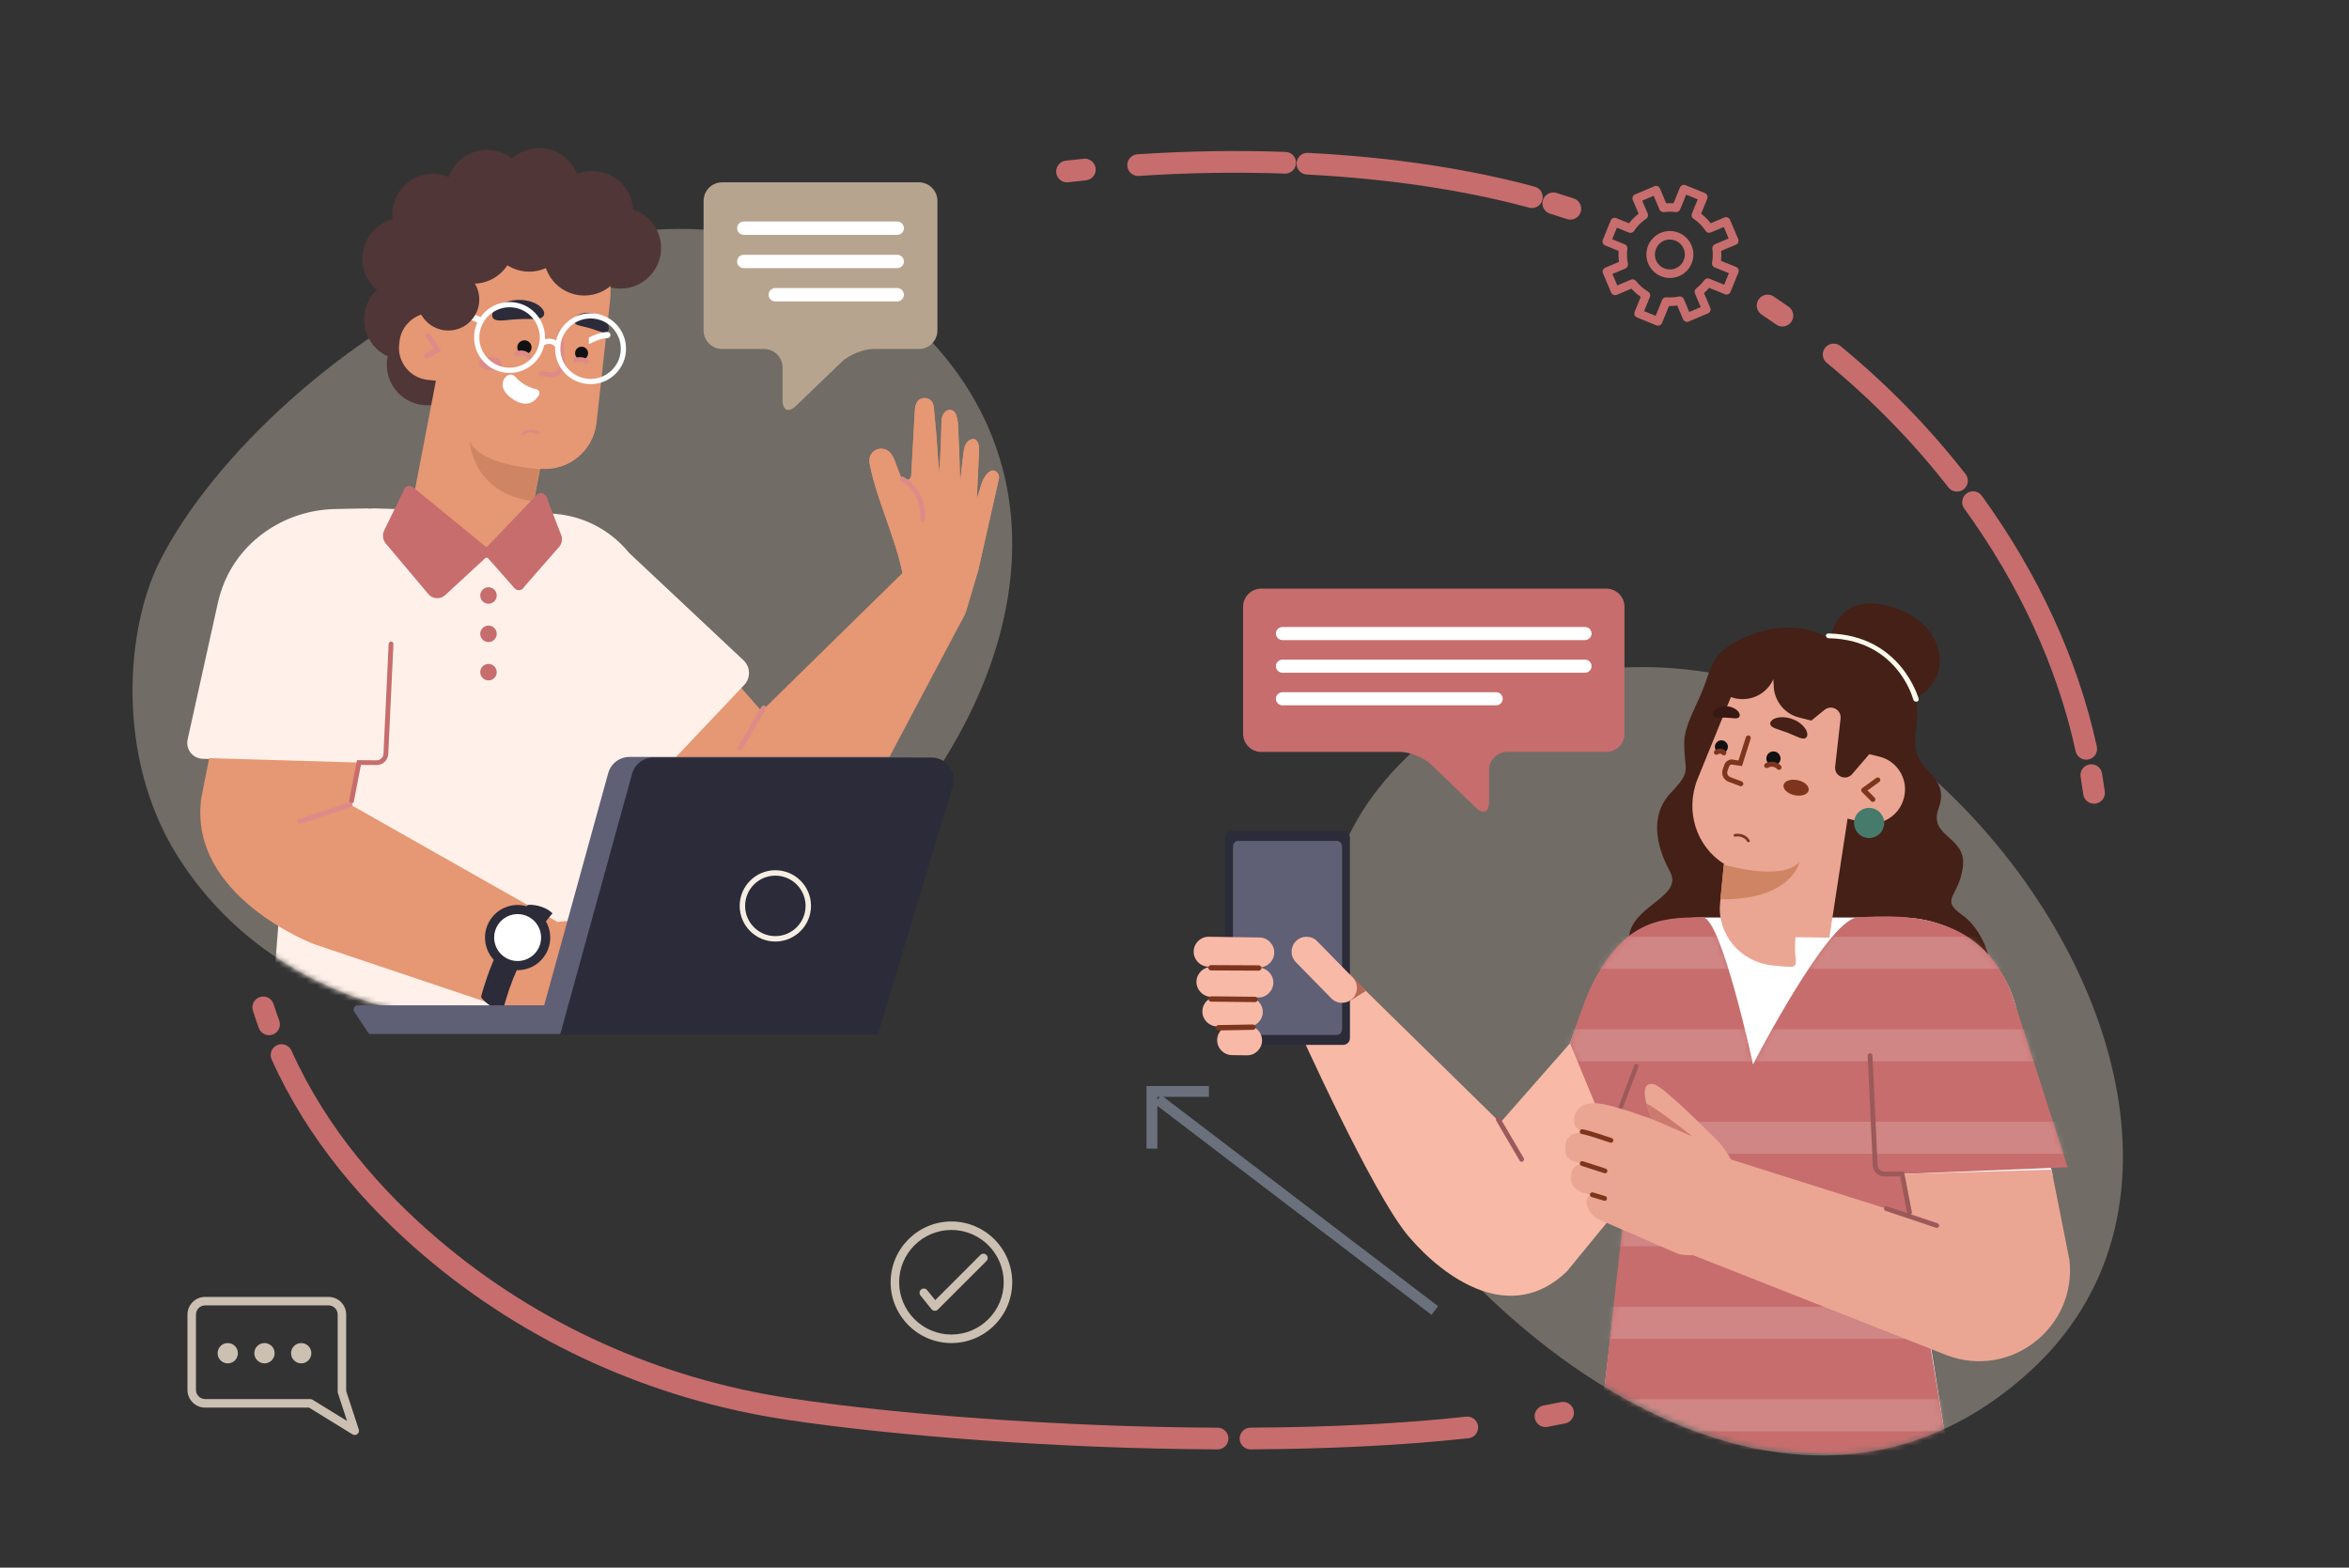 <svg xmlns="http://www.w3.org/2000/svg" width="433" height="289" viewBox="0 0 433 289" fill="none"><rect x="0" y="0" width="433" height="289" fill="#333333" stroke="none"/><path d="M196.688 31.611C197.784 31.484 198.879 31.369 199.975 31.258" stroke="#C76D6D" stroke-width="4" stroke-miterlimit="10" stroke-linecap="round"></path><path d="M209.801 30.438C219.054 29.827 228.148 29.695 236.901 30.003" stroke="#C76D6D" stroke-width="4" stroke-miterlimit="10" stroke-linecap="round"></path><path d="M241.002 30.18C256.244 30.961 270.353 33.086 282.376 36.35" stroke="#C76D6D" stroke-width="4" stroke-miterlimit="10" stroke-linecap="round"></path><path d="M286.323 37.484C287.391 37.809 288.437 38.145 289.466 38.486" stroke="#C76D6D" stroke-width="4" stroke-miterlimit="10" stroke-linecap="round"></path><path d="M288.122 260.451C287.065 260.671 285.986 260.88 284.885 261.084" stroke="#C76D6D" stroke-width="4" stroke-miterlimit="10" stroke-linecap="round"></path><path d="M270.469 263.159C258.276 264.497 244.552 265.119 230.51 265.201" stroke="#C76D6D" stroke-width="4" stroke-miterlimit="10" stroke-linecap="round"></path><path d="M224.437 265.207C194.898 265.069 164.754 262.691 145.19 259.741C120.98 256.091 98.174 245.902 79.523 230.037C68.75 220.877 58.478 209.13 51.9 194.503" stroke="#C76D6D" stroke-width="4" stroke-miterlimit="10" stroke-linecap="round"></path><path d="M49.594 188.844C49.22 187.815 48.862 186.775 48.526 185.718" stroke="#C76D6D" stroke-width="4" stroke-miterlimit="10" stroke-linecap="round"></path><path d="M325.831 56.322C326.75 56.933 327.658 57.555 328.556 58.188" stroke="#C76D6D" stroke-width="4" stroke-miterlimit="10" stroke-linecap="round"></path><path d="M338.002 65.35C346.556 72.379 354.186 80.224 360.737 88.629" stroke="#C76D6D" stroke-width="4" stroke-miterlimit="10" stroke-linecap="round"></path><path d="M363.698 92.576C373.909 106.685 381.115 122.214 384.561 138.052" stroke="#C76D6D" stroke-width="4" stroke-miterlimit="10" stroke-linecap="round"></path><path d="M385.503 142.901C385.684 143.991 385.849 145.076 385.998 146.166" stroke="#C76D6D" stroke-width="4" stroke-miterlimit="10" stroke-linecap="round"></path><g opacity="0.4"><path d="M358.224 145.222C329.172 117.819 279.676 113.424 254.282 145.116C241.451 161.132 240.672 184.159 245.114 196.77C258.93 236.013 325.337 297.101 374.034 252.956C405.535 224.402 390.251 175.431 358.224 145.217V145.222Z" fill="#CCC0B2"></path></g><mask id="mask0_225_758" style="mask-type:luminance" maskUnits="userSpaceOnUse" x="206" y="106" width="187" height="163"><path d="M361.877 116.676C332.825 89.274 234.875 120.961 209.486 152.653C196.655 168.669 224.727 227.4 229.169 240.015C234.301 254.587 266.284 234.214 278.666 243.019C305.346 266.06 343.422 280.708 374.038 252.956C405.539 224.401 393.908 146.886 361.877 116.671V116.676Z" fill="white"></path></mask><g mask="url(#mask0_225_758)"><path d="M336.163 117.236C336.163 117.236 347.894 116.643 351.815 124.806C355.144 131.731 352.007 135.38 353.398 139.11C354.79 142.84 359.257 143.792 357.339 149.071C355.421 154.356 362.523 154.126 361.834 159.764C361.146 165.403 357.411 165.685 361.743 168.717C366.076 171.753 369.51 180.959 364.292 184.331C356.818 189.161 338.502 174.135 325.46 178.138C312.419 182.14 298.952 176.942 300.449 171.782C301.941 166.622 310.262 165.12 307.819 160.639C305.375 156.158 303.964 150.405 308 146.159C312.037 141.912 310.396 142.19 310.463 136.809C310.506 133.5 313.117 129.531 314.342 125.939C315.81 121.635 316.322 119.861 321.759 117.46C330.448 113.625 336.163 117.236 336.163 117.236Z" fill="#442017"></path><path d="M337.306 118.307C337.306 118.307 338.2 108.155 349.591 112.181C360.988 116.208 360.041 129.962 347.387 129.909C334.733 129.861 337.306 118.307 337.306 118.307Z" fill="#442017"></path><path d="M353.115 129.354C353.173 129.364 353.235 129.364 353.292 129.354C353.565 129.316 353.737 129.091 353.675 128.847C353.641 128.728 350.432 117.049 337.056 116.782C336.774 116.777 336.559 116.968 336.569 117.212C336.578 117.456 336.817 117.662 337.095 117.662C349.624 117.915 352.565 128.536 352.685 128.986C352.733 129.172 352.91 129.311 353.115 129.345V129.354Z" fill="#FCF9ED"></path><path d="M336.284 125.978C336.284 125.978 337.202 134.887 339.325 137.044C341.449 139.201 344.318 135.495 344.318 135.495C344.318 135.495 341.855 121.645 336.288 125.978H336.284Z" fill="#442017"></path><path d="M325.748 124.213C325.748 124.213 329.148 132.08 335.514 131.65C341.879 131.214 338.804 125.39 338.804 125.39C338.804 125.39 328.474 118.57 325.748 124.218V124.213Z" fill="#442017"></path><path d="M327.474 123.955C327.474 123.955 322.702 132.352 317.092 129.641C311.487 126.929 321.563 119.703 325.442 120.842C329.32 121.98 327.469 123.955 327.469 123.955H327.474Z" fill="#442017"></path><path d="M338.397 133.763C338.397 133.763 339.195 135.475 338 140.817C336.809 146.159 335.929 147.378 335.929 147.378C335.929 147.378 340.205 143.691 340.864 136.087C341.84 124.873 338.397 133.768 338.397 133.768V133.763Z" fill="#442017"></path><path d="M289.411 192.332L292.778 183.37C295.992 174.819 304.169 169.152 313.303 169.152H350.361C360.672 169.152 369.586 176.335 371.781 186.411L378.371 216.664L353.718 234.143L359.084 268.212C359.084 268.212 299.43 266.045 295.222 260.541L299.999 219.882L289.411 192.332Z" fill="white"></path><path d="M289.412 192.332L276.547 206.97L250.499 181.423L239.002 188.917C239.002 188.917 252.985 220.165 259.709 228.007C266.433 235.85 278.542 244.281 288.824 234.401L301.951 218.376L289.412 192.332Z" fill="#F8B9A7"></path><path d="M280.493 214.177C280.569 214.177 280.646 214.158 280.713 214.115C280.923 213.991 280.995 213.723 280.87 213.512L276.557 206.148C276.432 205.937 276.165 205.865 275.954 205.99C275.744 206.114 275.672 206.382 275.796 206.592L280.11 213.957C280.191 214.096 280.34 214.177 280.493 214.177Z" fill="#9C5959"></path><path d="M289.411 192.332C289.411 192.332 292.06 184.25 293.51 181.423C299.153 170.415 305.193 168.932 313.93 169.152C317.32 169.238 323.145 196.225 323.145 196.225C323.145 196.225 336.851 169.578 342.336 169.152C351.977 168.401 366.032 168.75 371.216 184.331L381.154 215.186L350.61 216.434L359.179 268.504C359.179 268.504 301.826 269.049 295.222 260.546L299.999 217.974L289.411 192.337V192.332Z" fill="#C76D6D"></path><path d="M346.482 139.512L344.579 139.033L341.413 142.711C340.265 144.045 338.084 143.093 338.28 141.343L339.28 132.477C339.462 130.86 337.592 129.837 336.329 130.86L333.886 132.845L331.643 132.281C328.989 131.611 327.09 129.287 326.961 126.552L326.899 125.198C325.579 128.173 322.193 129.622 319.128 128.527L319.065 128.503L312.944 143.553C310.534 149.478 312.705 156.072 317.774 159.243L317.066 166.56C316.516 172.275 320.878 177.416 326.76 177.985L327.004 178.009C332.886 178.578 330.423 178.487 330.973 172.777L337.214 172.863L340.571 150.917L343.441 151.635C346.74 152.462 350.117 150.439 350.944 147.144L350.977 147.01C351.805 143.71 349.787 140.334 346.487 139.507L346.482 139.512Z" fill="#EAA693"></path><path d="M316.206 137.221C315.952 137.833 316.244 138.531 316.856 138.784C317.468 139.038 318.166 138.746 318.42 138.134C318.673 137.522 318.382 136.824 317.769 136.57C317.157 136.317 316.459 136.609 316.206 137.221Z" fill="#111111"></path><path d="M325.608 139.66C325.507 140.377 326.009 141.037 326.727 141.138C327.444 141.238 328.104 140.736 328.204 140.018C328.3 139.301 327.803 138.641 327.085 138.541C326.368 138.44 325.708 138.942 325.608 139.66Z" fill="#111111"></path><path d="M319.697 154.217C319.745 154.241 319.802 154.25 319.865 154.241C319.922 154.226 321.333 153.939 322.074 155.154C322.146 155.274 322.299 155.307 322.418 155.235C322.538 155.164 322.571 155.011 322.504 154.891C321.577 153.366 319.779 153.743 319.759 153.748C319.626 153.777 319.539 153.911 319.573 154.045C319.587 154.121 319.64 154.179 319.702 154.212L319.697 154.217Z" fill="#7D351D"></path><path d="M332.49 136.159C332.006 136.178 331.49 135.92 330.974 135.7C330.462 135.466 329.941 135.246 329.481 135.069C329.022 134.892 328.487 134.705 327.946 134.533C327.416 134.351 326.856 134.193 326.516 133.859C326.186 133.538 326.21 132.998 326.904 132.591C327.564 132.19 328.951 132.008 330.476 132.591C331.997 133.18 332.886 134.236 333.087 134.973C333.307 135.733 332.949 136.145 332.485 136.159H332.49Z" fill="#442017"></path><path d="M315.986 132.171C316.287 132.333 316.684 132.305 317.071 132.305C317.459 132.295 317.851 132.29 318.19 132.305C318.53 132.319 318.922 132.348 319.305 132.391C319.687 132.424 320.084 132.482 320.395 132.343C320.691 132.214 320.83 131.817 320.505 131.305C320.199 130.813 319.376 130.253 318.248 130.21C317.124 130.172 316.268 130.664 315.933 131.133C315.579 131.616 315.694 132.022 315.981 132.175L315.986 132.171Z" fill="#381812"></path><path d="M327.937 141.463C327.937 141.463 326.971 140.396 325.651 141.137L327.937 141.463Z" fill="#EAA693"></path><path d="M325.556 141.592C325.432 141.563 325.317 141.487 325.25 141.367C325.125 141.147 325.202 140.865 325.427 140.741C326.728 140.009 327.861 140.693 328.282 141.157C328.454 141.343 328.44 141.635 328.248 141.807C328.062 141.979 327.77 141.965 327.598 141.778C327.521 141.697 326.833 141.008 325.876 141.544C325.776 141.601 325.661 141.616 325.556 141.592Z" fill="#7D351D"></path><path d="M317.765 138.789C317.765 138.789 317.158 138.163 316.397 138.699L317.765 138.789Z" fill="#EAA693"></path><path d="M316.297 139.148C316.187 139.124 316.087 139.062 316.015 138.961C315.867 138.751 315.919 138.464 316.13 138.321C316.99 137.718 317.789 138.153 318.095 138.469C318.272 138.651 318.267 138.942 318.086 139.119C317.904 139.296 317.612 139.291 317.44 139.114C317.354 139.033 317.057 138.799 316.66 139.076C316.55 139.153 316.421 139.177 316.302 139.148H316.297Z" fill="#7D351D"></path><path d="M322.26 136.035L320.782 140.712L319.563 140.53C319.051 140.348 318.492 140.611 318.305 141.118L317.999 141.965C317.746 142.663 318.104 143.428 318.798 143.691L320.902 144.48" fill="#EAA693"></path><path d="M320.807 144.935C320.807 144.935 320.764 144.925 320.74 144.915L318.636 144.126C317.713 143.782 317.23 142.744 317.564 141.812L317.87 140.965C317.999 140.602 318.267 140.315 318.616 140.147C318.965 139.985 319.358 139.966 319.721 140.095L320.462 140.2L321.825 135.896C321.902 135.652 322.17 135.518 322.404 135.595C322.648 135.671 322.782 135.93 322.705 136.173L321.108 141.228L319.496 140.989C319.276 140.922 319.138 140.927 319.009 140.989C318.884 141.047 318.789 141.152 318.741 141.286L318.435 142.132C318.272 142.586 318.506 143.098 318.961 143.27L321.065 144.059C321.304 144.15 321.424 144.413 321.333 144.652C321.251 144.868 321.027 144.987 320.807 144.944V144.935Z" fill="#7D351D"></path><path d="M345.139 147.828C345.053 147.809 344.976 147.766 344.909 147.704L343.212 145.996C343.116 145.901 343.068 145.767 343.078 145.633C343.087 145.499 343.159 145.375 343.264 145.298L345.875 143.404C346.081 143.256 346.368 143.304 346.521 143.505C346.669 143.71 346.626 143.997 346.42 144.15L344.244 145.728L345.564 147.053C345.746 147.235 345.741 147.527 345.564 147.704C345.45 147.818 345.292 147.857 345.144 147.828H345.139Z" fill="#7D351D"></path><path d="M317.756 159.406C317.756 159.406 328.602 162.61 331.686 158.884C331.686 158.884 330.424 165.948 317.139 165.795L317.756 159.406Z" fill="#CF8563"></path><path d="M343.957 154.432C342.532 154.126 341.571 152.758 341.791 151.3C342.021 149.784 343.441 148.736 344.957 148.966C346.459 149.195 347.52 150.611 347.291 152.127C347.181 152.863 346.789 153.509 346.191 153.949C345.593 154.389 344.861 154.571 344.125 154.461C344.067 154.451 344.01 154.442 343.957 154.432Z" fill="#467B6C"></path><path d="M333.394 145.709C333.231 146.474 332.064 146.871 330.787 146.599C329.51 146.326 328.611 145.484 328.774 144.719C328.936 143.954 330.103 143.557 331.38 143.83C332.657 144.102 333.556 144.944 333.394 145.709Z" fill="#7D351D"></path><g opacity="0.2"><mask id="mask1_225_758" style="mask-type:luminance" maskUnits="userSpaceOnUse" x="289" y="168" width="93" height="101"><path d="M289.411 192.332C289.411 192.332 292.06 184.25 293.51 181.423C299.153 170.415 305.193 168.932 313.93 169.152C317.32 169.238 323.145 196.225 323.145 196.225C323.145 196.225 336.851 169.578 342.336 169.152C351.977 168.401 366.032 168.75 371.216 184.331L381.154 215.186L350.61 216.434L359.179 268.504C359.179 268.504 301.826 269.049 295.222 260.546L299.999 217.974L289.411 192.337V192.332Z" fill="white"></path></mask><g mask="url(#mask1_225_758)"><path d="M380.949 178.607H287.035C285.404 178.607 284.079 177.282 284.079 175.651C284.079 174.02 285.404 172.696 287.035 172.696H380.949C382.579 172.696 383.904 174.02 383.904 175.651C383.904 177.282 382.579 178.607 380.949 178.607Z" fill="#F2EAE1"></path><path d="M380.949 195.66H287.035C285.404 195.66 284.08 194.335 284.08 192.705C284.08 191.074 285.404 189.749 287.035 189.749H380.949C382.58 189.749 383.904 191.074 383.904 192.705C383.904 194.335 382.58 195.66 380.949 195.66Z" fill="#F2EAE1"></path><path d="M380.949 212.714H287.035C285.404 212.714 284.08 211.389 284.08 209.758C284.08 208.128 285.404 206.803 287.035 206.803H380.949C382.58 206.803 383.904 208.128 383.904 209.758C383.904 211.389 382.58 212.714 380.949 212.714Z" fill="#F2EAE1"></path><path d="M380.949 229.767H287.035C285.404 229.767 284.08 228.443 284.08 226.812C284.08 225.181 285.404 223.856 287.035 223.856H380.949C382.58 223.856 383.904 225.181 383.904 226.812C383.904 228.443 382.58 229.767 380.949 229.767Z" fill="#F2EAE1"></path><path d="M380.949 246.821H287.035C285.404 246.821 284.08 245.496 284.08 243.865C284.08 242.234 285.404 240.91 287.035 240.91H380.949C382.58 240.91 383.904 242.234 383.904 243.865C383.904 245.496 382.58 246.821 380.949 246.821Z" fill="#F2EAE1"></path><path d="M380.949 263.874H287.035C285.404 263.874 284.08 262.55 284.08 260.919C284.08 259.288 285.404 257.963 287.035 257.963H380.949C382.58 257.963 383.904 259.288 383.904 260.919C383.904 262.55 382.58 263.874 380.949 263.874Z" fill="#F2EAE1"></path></g></g><path d="M301.486 222.379C301.333 222.379 301.19 222.293 301.123 222.144L298.741 216.721C296.948 212.632 296.828 208.084 298.411 203.91L301.257 196.401C301.333 196.196 301.563 196.095 301.768 196.172C301.974 196.248 302.074 196.478 301.998 196.684L299.152 204.192C297.641 208.171 297.756 212.508 299.463 216.406L301.845 221.829C301.931 222.029 301.845 222.264 301.644 222.35C301.591 222.374 301.539 222.383 301.486 222.383V222.379Z" fill="#9C5959"></path><path d="M292.059 214.569C290.83 214.603 289.769 215 289.644 216.463C289.109 219.046 291.375 220.045 293.508 220.26C291.438 220.662 292.552 224.029 295.139 224.999L308.893 230.963C309.739 231.355 310.863 231.455 312.083 231.398L358.863 249.848C370.598 254.286 382.879 244.736 381.464 232.268L378.164 215.621L350.613 216.43L352.115 224.206L319.093 213.766C318.448 212.671 317.73 211.619 316.941 210.648C316.941 210.648 309.07 202.638 305.918 200.452C305.579 200.218 305.23 199.988 304.833 199.878C304.436 199.773 303.977 199.806 303.661 200.065C303.245 200.399 303.168 201.002 303.188 201.538C303.245 203.197 303.886 204.761 304.527 206.306C303.149 205.846 301.686 205.349 300.084 204.785C296.631 203.833 291.127 201.562 290.142 206.157C289.936 207.779 291.055 208.486 292.365 208.807C290.438 208.716 288.506 209.137 288.544 211.542C288.267 213.718 290.118 214.33 292.064 214.574L292.059 214.569ZM294.355 214.765C294.675 214.794 294.967 214.823 295.22 214.866C294.967 214.847 294.67 214.808 294.355 214.765Z" fill="#EAA693"></path><path d="M351.981 223.971C352.01 223.971 352.038 223.971 352.067 223.962C352.306 223.914 352.464 223.684 352.416 223.445L350.977 215.99L347.39 216.018H347.38C346.697 216.018 346.137 215.483 346.104 214.799L345.157 194.594C345.147 194.35 344.941 194.159 344.698 194.173C344.454 194.182 344.267 194.388 344.277 194.632L345.224 214.837C345.276 215.999 346.228 216.917 347.4 216.893L350.255 216.869L351.555 223.608C351.594 223.818 351.78 223.966 351.986 223.966L351.981 223.971Z" fill="#9C5959"></path><path opacity="0.5" d="M304.522 206.31L312.006 209.533C312.006 209.533 304.895 203.919 303.489 203.46L304.522 206.31Z" fill="#AF4E4A"></path><path d="M296.956 210.667C297.138 210.667 297.31 210.552 297.372 210.37C297.449 210.141 297.329 209.892 297.099 209.811C296.631 209.648 292.489 208.238 291.667 208.195C291.437 208.161 291.217 208.367 291.203 208.611C291.189 208.854 291.375 209.06 291.619 209.074C292.15 209.103 295.086 210.055 296.813 210.648C296.86 210.662 296.908 210.672 296.956 210.672V210.667Z" fill="#7D351D"></path><path d="M357.008 226.372C357.19 226.372 357.362 226.257 357.424 226.07C357.501 225.841 357.376 225.592 357.147 225.516L347.864 222.402C347.635 222.326 347.386 222.45 347.31 222.68C347.233 222.909 347.358 223.158 347.587 223.235L356.869 226.348C356.917 226.362 356.965 226.372 357.008 226.372Z" fill="#9C5959"></path><path d="M295.857 216.305C296.043 216.305 296.215 216.186 296.277 215.999C296.354 215.77 296.225 215.521 295.995 215.444L291.792 214.086C291.557 214.01 291.313 214.139 291.237 214.368C291.16 214.598 291.29 214.847 291.519 214.923L295.723 216.281C295.766 216.296 295.814 216.305 295.857 216.305Z" fill="#7D351D"></path><path d="M295.79 221.379C295.981 221.379 296.153 221.255 296.211 221.063C296.282 220.829 296.148 220.585 295.914 220.513L293.633 219.83C293.403 219.763 293.155 219.892 293.088 220.126C293.016 220.36 293.15 220.604 293.384 220.676L295.665 221.36C295.708 221.374 295.751 221.379 295.79 221.379Z" fill="#7D351D"></path><path d="M244.386 174.685L251.775 182.681L246.777 185.818L242.727 182.265L244.386 174.685Z" fill="#B76856"></path><path d="M247.59 153.213H227.084C226.395 153.213 225.836 153.772 225.836 154.461V191.38C225.836 192.07 226.395 192.628 227.084 192.628H247.59C248.28 192.628 248.839 192.07 248.839 191.38V154.461C248.839 153.772 248.28 153.213 247.59 153.213Z" fill="#2B2B39"></path><path d="M247.394 156.149V189.687C247.394 190.304 246.997 190.801 246.51 190.801H228.16C227.672 190.801 227.275 190.304 227.275 189.687V156.149C227.275 155.532 227.672 155.03 228.16 155.03H246.51C246.997 155.03 247.394 155.532 247.394 156.149Z" fill="#5F5F75"></path><path d="M234.718 181.185C234.694 182.7 233.436 183.925 231.92 183.901L223.265 183.776C221.749 183.753 220.524 182.495 220.548 180.979C220.572 179.463 221.83 178.239 223.346 178.263L232.002 178.387C233.518 178.411 234.742 179.669 234.718 181.185Z" fill="#F8B9A7"></path><path d="M234.89 175.628C234.866 177.144 233.608 178.368 232.092 178.344L222.748 178.21C221.232 178.186 220.008 176.928 220.032 175.412C220.056 173.896 221.313 172.672 222.829 172.696L232.174 172.83C233.69 172.854 234.914 174.112 234.89 175.628Z" fill="#F8B9A7"></path><path d="M249.303 184.097C248.217 185.159 246.467 185.14 245.405 184.054L238.868 177.378C237.806 176.292 237.825 174.542 238.911 173.48C239.996 172.419 241.747 172.438 242.808 173.523L249.346 180.199C250.407 181.285 250.388 183.035 249.303 184.097Z" fill="#F8B9A7"></path><path d="M232.771 186.593C232.747 188.109 231.49 189.333 229.974 189.31L224.355 189.228C222.839 189.204 221.614 187.947 221.638 186.431C221.662 184.915 222.92 183.69 224.436 183.714L230.055 183.796C231.571 183.82 232.795 185.077 232.771 186.593Z" fill="#F8B9A7"></path><path d="M232.642 191.839C232.618 193.355 231.36 194.58 229.844 194.556L227.075 194.517C225.559 194.494 224.335 193.236 224.359 191.72C224.383 190.204 225.64 188.98 227.156 189.004L229.925 189.042C231.441 189.066 232.666 190.323 232.642 191.839Z" fill="#F8B9A7"></path><path d="M222.733 178.444C222.733 178.444 222.733 178.421 222.733 178.411C222.733 178.138 222.958 177.918 223.226 177.923L232.03 177.966C232.303 177.966 232.527 178.181 232.518 178.459C232.518 178.731 232.293 178.951 232.025 178.947L223.221 178.904C222.963 178.904 222.748 178.698 222.733 178.444Z" fill="#7D351D"></path><path d="M222.767 184.202C222.767 184.202 222.767 184.178 222.767 184.164C222.767 183.891 222.991 183.676 223.264 183.676L231.351 183.762C231.623 183.762 231.843 183.982 231.839 184.259C231.839 184.532 231.614 184.752 231.341 184.747L223.254 184.661C222.996 184.661 222.786 184.456 222.767 184.202Z" fill="#7D351D"></path><path d="M224.12 189.506C224.12 189.506 224.12 189.492 224.12 189.482C224.12 189.209 224.331 188.985 224.603 188.98L230.954 188.87C231.227 188.87 231.451 189.085 231.456 189.353C231.456 189.625 231.246 189.85 230.973 189.855L224.622 189.965C224.359 189.965 224.139 189.764 224.12 189.506Z" fill="#7D351D"></path></g><path d="M272.077 148.913C273.401 150.185 274.487 149.726 274.487 147.89V141.965C274.487 140.128 275.989 138.622 277.83 138.622H296.103C297.939 138.622 299.446 137.12 299.446 135.279V111.86C299.446 110.024 297.944 108.518 296.103 108.518H232.484C230.648 108.518 229.142 110.019 229.142 111.86V135.279C229.142 137.115 230.643 138.622 232.484 138.622H258.041C259.877 138.622 262.464 139.664 263.789 140.936L272.081 148.913H272.077Z" fill="#C76D6D"></path><path d="M236.4 118.001H292.176C292.841 118.001 293.381 117.46 293.381 116.796C293.381 116.131 292.841 115.591 292.176 115.591H236.4C235.736 115.591 235.195 116.131 235.195 116.796C235.195 117.46 235.736 118.001 236.4 118.001Z" fill="white"></path><path d="M236.4 124.017H292.176C292.841 124.017 293.381 123.476 293.381 122.812C293.381 122.147 292.841 121.607 292.176 121.607H236.4C235.736 121.607 235.195 122.147 235.195 122.812C235.195 123.476 235.736 124.017 236.4 124.017Z" fill="white"></path><path d="M236.4 130.028H275.797C276.461 130.028 277.002 129.488 277.002 128.823C277.002 128.158 276.461 127.618 275.797 127.618H236.4C235.736 127.618 235.195 128.158 235.195 128.823C235.195 129.488 235.736 130.028 236.4 130.028Z" fill="white"></path><g opacity="0.4"><path d="M142.779 172.764C108.68 196.81 55.775 194.23 32.808 157.952C21.204 139.617 23.206 115.796 29.452 103.447C48.891 65.015 126.642 11.649 172.738 64.093C202.554 98.016 180.372 146.25 142.779 172.764Z" fill="#CCC0B2"></path></g><mask id="mask2_225_758" style="mask-type:luminance" maskUnits="userSpaceOnUse" x="24" y="25" width="163" height="164"><path d="M142.779 172.764C108.68 196.81 55.775 194.23 32.808 157.952C21.204 139.617 23.206 115.796 29.452 103.447C37.631 87.281 49.691 44.119 71.804 31.657C102.267 14.489 146.027 33.713 172.738 64.098C202.554 98.021 180.372 146.255 142.779 172.769V172.764Z" fill="white"></path></mask><g mask="url(#mask2_225_758)"><path d="M127.501 116.429L140.395 131.099L166.496 105.498L178.017 113.01L157.263 152.182C153.818 165.449 136.769 169.193 128.084 158.59L114.93 142.531L127.496 116.429H127.501Z" fill="#E69773"></path><path d="M136.435 138.322C136.362 138.322 136.283 138.302 136.215 138.263C136.004 138.14 135.935 137.87 136.058 137.659L140.38 130.28C140.503 130.069 140.773 130.001 140.984 130.123C141.194 130.246 141.263 130.516 141.141 130.727L136.818 138.106C136.735 138.248 136.587 138.327 136.435 138.327V138.322Z" fill="#DC8B88"></path><path d="M166.591 106.651H166.556C166.478 106.254 166.395 105.861 166.316 105.464V105.459C165.045 99.189 161.719 92.29 160.414 86.025C160.316 85.559 160.217 85.083 160.276 84.612C160.365 83.915 160.806 83.272 161.429 82.953C162.052 82.63 162.833 82.635 163.451 82.968C164.177 83.356 164.618 84.116 164.913 84.882C165.3 85.892 165.664 86.908 166.061 87.914C166.449 88.905 167.916 88.669 167.974 87.605C168.195 83.734 168.411 79.867 168.622 75.996C168.661 75.236 168.735 74.402 169.255 73.847C169.971 73.087 171.429 73.298 171.9 74.225C172.091 74.603 172.13 75.034 172.164 75.456C172.38 78.096 172.709 80.726 172.812 83.37C172.896 85.426 173.254 86.726 173.18 88.223C173.205 87.732 173.175 87.001 173.2 86.51C173.342 83.537 173.524 80.574 173.543 77.6C173.543 77.139 173.73 76.614 173.975 76.222C174.137 75.962 174.382 75.756 174.662 75.648C174.946 75.54 175.275 75.53 175.555 75.658C175.883 75.805 176.109 76.119 176.232 76.457C176.443 77.036 176.565 77.65 176.595 78.258C176.673 80.014 176.737 81.771 176.826 83.522C176.914 85.308 176.855 87.153 177.066 88.929C177.007 88.439 177.105 87.899 177.149 87.408C177.247 86.378 177.365 85.353 177.498 84.332C177.63 83.307 177.66 82.07 178.474 81.315C178.818 80.996 179.347 80.814 179.76 81.03C179.951 81.128 180.098 81.3 180.201 81.491C180.545 82.119 180.471 82.88 180.442 83.567C180.412 84.234 180.383 84.906 180.358 85.578C180.299 86.933 180.24 88.287 180.167 89.641C180.132 90.416 180.098 91.191 180.064 91.966L180.947 89.15C181.271 88.061 182.384 86.329 183.405 86.82C183.994 87.099 184.288 87.766 184.097 88.39L180.25 105.464" fill="#E69773"></path><path d="M166.591 106.651H166.556C166.478 106.254 166.395 105.861 166.316 105.464V105.459C165.045 99.189 161.719 92.29 160.414 86.025C160.316 85.559 160.217 85.083 160.276 84.612C160.365 83.915 160.806 83.272 161.429 82.953C162.052 82.63 162.833 82.635 163.451 82.968C164.177 83.356 164.618 84.116 164.913 84.882C165.3 85.892 165.664 86.908 166.061 87.914C166.449 88.905 167.916 88.669 167.974 87.605C168.195 83.734 168.411 79.867 168.622 75.996C168.661 75.236 168.735 74.402 169.255 73.847C169.971 73.087 171.429 73.298 171.9 74.225C172.091 74.603 172.13 75.034 172.164 75.456C172.38 78.096 172.709 80.726 172.812 83.37C172.896 85.426 173.254 86.726 173.18 88.223C173.205 87.732 173.175 87.001 173.2 86.51C173.342 83.537 173.524 80.574 173.543 77.6C173.543 77.139 173.73 76.614 173.975 76.222C174.137 75.962 174.382 75.756 174.662 75.648C174.946 75.54 175.275 75.53 175.555 75.658C175.883 75.805 176.109 76.119 176.232 76.457C176.443 77.036 176.565 77.65 176.595 78.258C176.673 80.014 176.737 81.771 176.826 83.522C176.914 85.308 176.855 87.153 177.066 88.929C177.007 88.439 177.105 87.899 177.149 87.408C177.247 86.378 177.365 85.353 177.498 84.332C177.63 83.307 177.66 82.07 178.474 81.315C178.818 80.996 179.347 80.814 179.76 81.03C179.951 81.128 180.098 81.3 180.201 81.491C180.545 82.119 180.471 82.88 180.442 83.567C180.412 84.234 180.383 84.906 180.358 85.578C180.299 86.933 180.24 88.287 180.167 89.641C180.132 90.416 180.098 91.191 180.064 91.966L180.947 89.15C181.271 88.061 182.384 86.329 183.405 86.82C183.994 87.099 184.288 87.766 184.097 88.39L180.25 105.464L178.013 113.005L166.586 106.646L166.591 106.651Z" fill="#E69773"></path><path d="M170.187 96.122C170.133 96.142 170.079 96.147 170.02 96.142C169.907 96.132 169.799 96.083 169.726 95.995C169.652 95.906 169.613 95.798 169.623 95.681C169.986 90.603 166.296 88.753 166.139 88.679C166.036 88.63 165.958 88.542 165.923 88.434C165.884 88.326 165.894 88.208 165.943 88.105C165.992 88.002 166.08 87.924 166.188 87.884C166.296 87.845 166.414 87.855 166.512 87.904C166.556 87.924 170.884 90.122 170.481 95.744C170.472 95.867 170.413 95.975 170.324 96.049C170.285 96.078 170.241 96.103 170.192 96.122H170.187Z" fill="#DC8B88"></path><path d="M78.785 74.72C82.917 74.72 86.267 71.37 86.267 67.238C86.267 63.106 82.917 59.756 78.785 59.756C74.652 59.756 71.302 63.106 71.302 67.238C71.302 71.37 74.652 74.72 78.785 74.72Z" fill="#503636"></path><path d="M74.59 66.37C78.723 66.37 82.073 63.02 82.073 58.887C82.073 54.755 78.723 51.405 74.59 51.405C70.458 51.405 67.108 54.755 67.108 58.887C67.108 63.02 70.458 66.37 74.59 66.37Z" fill="#503636"></path><path d="M74.252 55.144C78.385 55.144 81.735 51.794 81.735 47.661C81.735 43.529 78.385 40.179 74.252 40.179C70.12 40.179 66.77 43.529 66.77 47.661C66.77 51.794 70.12 55.144 74.252 55.144Z" fill="#503636"></path><path d="M79.771 47.004C83.904 47.004 87.254 43.654 87.254 39.522C87.254 35.39 83.904 32.04 79.771 32.04C75.639 32.04 72.289 35.39 72.289 39.522C72.289 43.654 75.639 47.004 79.771 47.004Z" fill="#503636"></path><path d="M89.761 42.603C93.894 42.603 97.243 39.253 97.243 35.121C97.243 30.989 93.894 27.639 89.761 27.639C85.629 27.639 82.279 30.989 82.279 35.121C82.279 39.253 85.629 42.603 89.761 42.603Z" fill="#503636"></path><path d="M102.19 41.723C106.027 40.19 107.895 35.836 106.362 31.999C104.828 28.161 100.475 26.294 96.637 27.827C92.8 29.36 90.932 33.714 92.465 37.551C93.999 41.389 98.352 43.256 102.19 41.723Z" fill="#503636"></path><path d="M109.219 46.494C113.352 46.494 116.702 43.144 116.702 39.012C116.702 34.879 113.352 31.529 109.219 31.529C105.087 31.529 101.737 34.879 101.737 39.012C101.737 43.144 105.087 46.494 109.219 46.494Z" fill="#503636"></path><path d="M114.376 53.201C118.508 53.201 121.858 49.851 121.858 45.719C121.858 41.586 118.508 38.236 114.376 38.236C110.243 38.236 106.893 41.586 106.893 45.719C106.893 49.851 110.243 53.201 114.376 53.201Z" fill="#503636"></path><path d="M137.044 121.723L115.971 101.936C112.477 97.643 107.218 94.846 101.296 94.674L68.899 93.723C68.57 93.723 68.246 93.742 67.923 93.772L67.888 93.723L61.819 93.84C52.889 94.012 44.657 99.267 41.286 107.539C40.84 108.638 40.471 109.781 40.202 110.959L34.584 136.339C34.191 138.12 35.511 139.823 37.336 139.882L53.66 140.402L49.985 187.439H123.144L121.471 142.87L137.181 126.281C138.408 124.986 138.349 122.94 137.049 121.723H137.044Z" fill="#FFF1EA"></path><path d="M107.423 53.461C105.103 53.206 102.968 49.227 102.968 49.227C102.968 49.227 88.558 48.628 88.043 46.646L86.733 58.451L83.23 58.063L80.154 57.725C79.663 57.671 79.182 57.685 78.716 57.749C76.101 58.107 73.942 60.202 73.643 62.935L73.579 63.509C73.221 66.733 75.566 69.662 78.79 70.02L80.355 70.192L76.621 89.587C75.527 95.258 79.241 100.739 84.913 101.833L85.914 102.024C91.585 103.114 97.066 99.404 98.16 93.733L99.568 86.427C104.749 86.913 109.386 83.164 109.96 77.973L112.496 55.066C112.555 54.536 112.56 52.892 112.531 52.377C111.751 52.627 110.907 53.849 110.038 53.751L107.423 53.461Z" fill="#E69773"></path><path d="M78.545 66.05C78.402 66.036 78.27 65.948 78.201 65.81C78.093 65.594 78.177 65.329 78.397 65.216L80.095 64.358L78.51 62.145C78.368 61.949 78.412 61.669 78.613 61.532C78.81 61.389 79.084 61.434 79.227 61.635L81.111 64.265C81.184 64.368 81.209 64.5 81.179 64.628C81.15 64.755 81.067 64.858 80.949 64.917L78.79 66.006C78.712 66.046 78.623 66.06 78.545 66.05Z" fill="#DC8B88"></path><path d="M101.389 69.514L99.745 69.333C99.505 69.308 99.328 69.088 99.358 68.847C99.382 68.607 99.603 68.43 99.843 68.46L101.487 68.641C101.948 68.69 102.404 68.538 102.743 68.214C103.076 67.895 103.253 67.444 103.224 66.978L102.846 61.1C102.831 60.855 103.013 60.649 103.258 60.634C103.498 60.619 103.709 60.806 103.724 61.046L104.102 66.924C104.146 67.65 103.871 68.352 103.346 68.852C102.821 69.353 102.105 69.593 101.384 69.514H101.389Z" fill="#DC8B88"></path><path d="M108.405 65.03C108.449 65.692 107.948 66.266 107.291 66.311C106.628 66.355 106.054 65.854 106.01 65.197C105.966 64.534 106.467 63.96 107.124 63.916C107.786 63.872 108.36 64.373 108.405 65.03Z" fill="#111111"></path><path d="M99.171 80.044C99.117 80.053 99.058 80.044 99.004 80.009C98.95 79.98 97.699 79.254 96.609 80.181C96.506 80.269 96.344 80.26 96.256 80.152C96.168 80.049 96.178 79.887 96.286 79.798C97.654 78.64 99.244 79.568 99.259 79.578C99.377 79.646 99.416 79.803 99.342 79.921C99.303 79.99 99.234 80.029 99.166 80.039L99.171 80.044Z" fill="#DC8B88"></path><path d="M91.311 58.956C91.914 59.182 92.675 59.074 93.416 59.01C94.161 58.931 94.912 58.868 95.57 58.838C96.227 58.809 96.978 58.799 97.728 58.809C98.474 58.804 99.244 58.838 99.818 58.559C100.368 58.294 100.569 57.602 99.863 56.797C99.2 56.012 97.522 55.198 95.354 55.296C93.185 55.404 91.62 56.365 91.056 57.205C90.457 58.073 90.737 58.74 91.316 58.956H91.311Z" fill="#2B2B39"></path><path d="M111.633 61.282C111.187 61.36 110.696 61.159 110.21 60.992C109.724 60.816 109.229 60.649 108.797 60.521C108.36 60.394 107.86 60.271 107.355 60.158C106.854 60.035 106.329 59.942 106 59.638C105.682 59.349 105.677 58.789 106.3 58.284C106.893 57.788 108.169 57.43 109.607 57.847C111.044 58.269 111.918 59.25 112.138 59.986C112.379 60.747 112.07 61.213 111.638 61.282H111.633Z" fill="#2B2B39"></path><path d="M97.964 64.294C97.831 65.005 97.144 65.477 96.428 65.344C95.717 65.212 95.246 64.525 95.378 63.808C95.51 63.097 96.197 62.626 96.914 62.758C97.625 62.891 98.096 63.578 97.964 64.294Z" fill="#111111"></path><path d="M95.172 65.271C95.172 65.271 96.433 64.559 97.454 65.688L95.172 65.271Z" fill="#E69773"></path><path d="M97.404 66.124C97.301 66.115 97.203 66.066 97.124 65.982C96.374 65.153 95.481 65.599 95.382 65.658C95.171 65.771 94.902 65.698 94.784 65.487C94.666 65.275 94.74 65.011 94.951 64.888C95.495 64.584 96.781 64.294 97.777 65.393C97.939 65.575 97.929 65.855 97.747 66.016C97.649 66.105 97.522 66.139 97.404 66.129V66.124Z" fill="#DC8B88"></path><path d="M106.123 66.399C106.123 66.399 107.232 66.041 108.155 66.644L106.123 66.399Z" fill="#E69773"></path><path d="M108.105 67.081C108.036 67.076 107.972 67.052 107.914 67.012C107.187 66.536 106.265 66.816 106.26 66.816C106.029 66.89 105.779 66.757 105.706 66.526C105.632 66.296 105.76 66.051 105.99 65.972C106.044 65.957 107.31 65.56 108.394 66.271C108.6 66.404 108.654 66.679 108.522 66.88C108.429 67.022 108.262 67.096 108.105 67.076V67.081Z" fill="#DC8B88"></path><path d="M93.666 69.166C94.103 68.94 94.633 69.068 94.957 69.436C95.546 70.108 96.856 71.33 98.877 71.766C99.373 71.874 99.569 72.488 99.304 72.919C98.72 73.871 97.278 75.275 94.775 73.744C91.724 71.879 92.528 69.75 93.666 69.166Z" fill="white"></path><path d="M99.499 86.476C99.499 86.476 88.745 85.98 86.586 81.363C86.586 81.363 87.003 91.004 98.361 92.403L99.499 86.476Z" fill="#CF8563"></path><path d="M88.313 66.787C88.235 67.483 89.118 68.156 90.281 68.283C91.444 68.411 92.449 67.95 92.528 67.253C92.606 66.556 91.723 65.884 90.56 65.756C89.397 65.629 88.392 66.09 88.313 66.787Z" fill="#DC8B88"></path><path d="M93.867 68.754C90.26 68.72 87.356 65.761 87.39 62.155C87.424 58.549 90.383 55.644 93.989 55.679C97.596 55.713 100.5 58.672 100.466 62.278C100.431 65.884 97.473 68.788 93.867 68.754ZM93.98 56.645C90.908 56.616 88.381 59.093 88.357 62.165C88.327 65.236 90.805 67.763 93.876 67.788C96.948 67.817 99.47 65.339 99.499 62.268C99.529 59.197 97.051 56.675 93.98 56.645Z" fill="#FDFEFF"></path><path d="M108.802 70.82C105.196 70.785 102.291 67.827 102.325 64.221C102.36 60.614 105.318 57.71 108.925 57.744C112.531 57.779 115.435 60.737 115.401 64.343C115.367 67.95 112.408 70.854 108.802 70.82ZM108.915 58.711C105.843 58.681 103.317 61.159 103.292 64.23C103.263 67.302 105.74 69.829 108.812 69.853C111.883 69.883 114.41 67.405 114.434 64.334C114.464 61.262 111.986 58.74 108.915 58.711Z" fill="#FDFEFF"></path><path d="M102.444 64.069C101.595 62.891 100.368 63.593 100.226 63.676L99.716 62.857C100.442 62.4 102.11 61.954 103.224 63.504L102.439 64.069H102.444Z" fill="#FDFEFF"></path><path d="M88.406 59.618C88.21 59.628 88.009 59.565 87.871 59.432C87.803 59.383 86.704 58.613 81.91 58.191C81.542 58.156 81.282 57.882 81.326 57.577C81.371 57.268 81.714 57.043 82.077 57.082C87.597 57.568 88.745 58.529 88.921 58.721C89.147 58.961 89.088 59.314 88.794 59.506C88.681 59.579 88.549 59.618 88.411 59.623L88.406 59.618Z" fill="#FDFEFF"></path><path d="M107.709 54.486C111.841 54.486 115.191 51.136 115.191 47.004C115.191 42.872 111.841 39.522 107.709 39.522C103.576 39.522 100.226 42.872 100.226 47.004C100.226 51.136 103.576 54.486 107.709 54.486Z" fill="#503636"></path><path d="M97.547 50.081C101.68 50.081 105.03 46.731 105.03 42.598C105.03 38.466 101.68 35.116 97.547 35.116C93.415 35.116 90.065 38.466 90.065 42.598C90.065 46.731 93.415 50.081 97.547 50.081Z" fill="#503636"></path><path d="M87.253 52.303C91.385 52.303 94.735 48.953 94.735 44.821C94.735 40.688 91.385 37.339 87.253 37.339C83.121 37.339 79.771 40.688 79.771 44.821C79.771 48.953 83.121 52.303 87.253 52.303Z" fill="#503636"></path><path d="M82.637 60.933C85.791 60.933 88.348 58.376 88.348 55.222C88.348 52.068 85.791 49.511 82.637 49.511C79.483 49.511 76.926 52.068 76.926 55.222C76.926 58.376 79.483 60.933 82.637 60.933Z" fill="#503636"></path><path d="M79.624 56.14C82.778 56.14 85.335 53.583 85.335 50.429C85.335 47.275 82.778 44.718 79.624 44.718C76.47 44.718 73.913 47.275 73.913 50.429C73.913 53.583 76.47 56.14 79.624 56.14Z" fill="#503636"></path><path d="M103.445 98.634L100.977 92.29C100.884 91.058 99.652 90.48 98.877 91.299L89.82 100.768C89.746 100.847 89.623 100.852 89.54 100.783L76.111 89.807C75.63 89.41 74.831 89.552 74.576 90.077L70.822 97.775C70.43 98.575 70.547 99.532 71.121 100.214L79.011 109.585C79.713 110.419 81.13 110.517 81.984 109.791L89.427 102.917C89.589 102.77 89.839 102.78 89.987 102.947L94.692 108.27C95.207 109.04 96.203 108.981 96.654 108.157L103.052 100.837C103.587 100.224 103.739 99.385 103.445 98.634Z" fill="#C76D6D"></path><path d="M108.548 62.224C109.151 61.92 110.741 61.188 112.007 61.223C112.326 61.233 112.561 61.488 112.532 61.802C112.512 61.988 112.404 62.155 112.252 62.253C112.149 62.317 112.031 62.351 111.904 62.351C110.878 62.322 109.333 63.048 108.827 63.328C108.739 63.377 108.641 63.396 108.548 63.396V62.229V62.224Z" fill="#FDFEFF"></path><path d="M91.566 109.781C91.566 110.62 90.884 111.302 90.045 111.302C89.206 111.302 88.524 110.62 88.524 109.781C88.524 108.942 89.206 108.26 90.045 108.26C90.884 108.26 91.566 108.942 91.566 109.781Z" fill="#C76D6D"></path><path d="M91.566 116.851C91.566 117.69 90.884 118.372 90.045 118.372C89.206 118.372 88.524 117.69 88.524 116.851C88.524 116.012 89.206 115.33 90.045 115.33C90.884 115.33 91.566 116.012 91.566 116.851Z" fill="#C76D6D"></path><path d="M91.566 123.916C91.566 124.755 90.884 125.437 90.045 125.437C89.206 125.437 88.524 124.755 88.524 123.916C88.524 123.077 89.206 122.396 90.045 122.396C90.884 122.396 91.566 123.077 91.566 123.916Z" fill="#C76D6D"></path><path d="M102.777 169.963L64.665 148.375L66.171 140.583L38.558 139.769L37.12 147.03C34.515 165.238 57.904 174.069 57.904 174.069L95.212 186.605" fill="#E69773"></path><path d="M64.792 148.134C64.763 148.134 64.738 148.134 64.709 148.125C64.468 148.08 64.311 147.845 64.36 147.609L65.803 140.137L69.399 140.166H69.409C70.096 140.166 70.655 139.632 70.689 138.945L71.641 118.696C71.651 118.451 71.857 118.26 72.103 118.274C72.348 118.284 72.534 118.49 72.525 118.735L71.573 138.984C71.519 140.152 70.567 141.069 69.394 141.045L66.534 141.02L65.229 147.771C65.189 147.982 65.003 148.13 64.797 148.13L64.792 148.134Z" fill="#C76D6D"></path><path d="M55.244 151.893C55.057 151.893 54.886 151.775 54.827 151.593C54.748 151.363 54.876 151.113 55.106 151.034L64.409 147.914C64.639 147.84 64.89 147.963 64.968 148.193C65.047 148.424 64.919 148.674 64.689 148.753L55.386 151.873C55.342 151.888 55.293 151.898 55.244 151.898V151.893Z" fill="#DC8B88"></path><path d="M93.76 185.349C94.422 186.286 95.148 187.062 95.928 187.464L108.302 194.21C110.515 195.564 113.66 194.446 112.757 192.679C114.15 194.137 116.201 195.236 117.806 193.352C118.811 192.414 118.497 191.394 117.811 190.467C119.116 191.767 120.642 192.787 122.094 191.32C123.899 189.956 123.095 188.283 121.907 186.905C122.903 187.695 124.071 188.112 125.155 187.022C127.991 183.642 123.129 180.87 120.421 178.863C119.076 178.004 117.86 177.205 116.726 176.454C118.242 176.037 119.773 175.605 121.034 174.688C121.441 174.393 121.844 173.986 121.853 173.486C121.858 173.098 121.623 172.74 121.314 172.509C121.005 172.279 120.632 172.151 120.259 172.038C116.815 170.964 106.33 169.762 106.33 169.762C105.152 169.737 103.96 169.816 102.777 169.973" fill="#E69773"></path><path d="M115.76 188.293C115.936 188.455 116.132 188.656 116.334 188.872C116.118 188.661 115.921 188.47 115.76 188.293Z" fill="#E69773"></path><path opacity="0.3" d="M116.731 176.449L110.014 172.764C110.014 172.764 118.287 174.791 119.44 175.566L116.731 176.449Z" fill="#DC8B88"></path><path d="M117.874 184.574C117.766 184.437 117.756 184.245 117.854 184.093C117.977 183.902 118.237 183.848 118.429 183.971C118.821 184.226 122.26 186.478 122.771 187.062C122.928 187.214 122.903 187.493 122.731 187.646C122.56 187.798 122.3 187.778 122.148 187.606C121.819 187.228 119.415 185.6 117.977 184.662C117.938 184.638 117.904 184.604 117.879 184.569L117.874 184.574Z" fill="#DC8B88"></path><path d="M114.326 188.651C114.219 188.514 114.209 188.318 114.312 188.166C114.439 187.974 114.699 187.925 114.886 188.053L118.325 190.383C118.517 190.511 118.566 190.771 118.433 190.957C118.306 191.149 118.046 191.198 117.859 191.07L114.42 188.74C114.38 188.715 114.351 188.686 114.326 188.651Z" fill="#DC8B88"></path><path d="M88.668 183.814C88.668 183.814 91.234 173.142 97.337 166.813C98.819 166.715 100.772 167.289 101.856 168.378C101.856 168.378 95.335 175.384 92.745 186.198C91.028 185.968 89.664 185.168 88.663 183.819L88.668 183.814Z" fill="#2B2B39"></path><path d="M100.762 175.59C102.278 172.637 101.11 169.016 98.157 167.5C95.203 165.984 91.582 167.151 90.066 170.105C88.55 173.059 89.718 176.68 92.671 178.196C95.625 179.712 99.246 178.544 100.762 175.59Z" fill="#2B2B39"></path><path d="M97.392 168.996C95.267 167.907 92.657 168.751 91.568 170.871C90.478 172.995 91.322 175.605 93.442 176.695C95.566 177.784 98.177 176.94 99.266 174.82C100.355 172.696 99.511 170.086 97.392 168.996Z" fill="white"></path></g><path d="M146.71 74.838C145.36 76.138 144.252 75.667 144.252 73.793V67.748C144.252 65.874 142.716 64.338 140.842 64.338H133.104C131.23 64.338 129.694 62.803 129.694 60.928V37.024C129.694 35.15 131.23 33.614 133.104 33.614H169.387C171.261 33.614 172.797 35.15 172.797 37.024V60.928C172.797 62.803 171.261 64.338 169.387 64.338H161.036C159.162 64.338 156.522 65.403 155.168 66.703L146.705 74.843L146.71 74.838Z" fill="#B7A48F"></path><path d="M165.387 43.295H137.107C136.425 43.295 135.875 42.745 135.875 42.063C135.875 41.381 136.425 40.832 137.107 40.832H165.387C166.069 40.832 166.618 41.381 166.618 42.063C166.618 42.745 166.069 43.295 165.387 43.295Z" fill="white"></path><path d="M165.387 49.433H137.107C136.425 49.433 135.875 48.883 135.875 48.201C135.875 47.519 136.425 46.97 137.107 46.97H165.387C166.069 46.97 166.618 47.519 166.618 48.201C166.618 48.883 166.069 49.433 165.387 49.433Z" fill="white"></path><path d="M165.386 55.571H142.915C142.233 55.571 141.684 55.021 141.684 54.339C141.684 53.657 142.233 53.108 142.915 53.108H165.386C166.068 53.108 166.618 53.657 166.618 54.339C166.618 55.021 166.068 55.571 165.386 55.571Z" fill="white"></path><path d="M167.291 139.543H116.039C114.204 139.543 112.6 140.765 112.114 142.536L100.31 185.335H65.97C65.347 185.335 64.974 186.031 65.317 186.551L68.031 190.619H157.41L171.226 144.837C172.021 142.203 170.049 139.548 167.296 139.548L167.291 139.543Z" fill="#5F5F75"></path><path d="M161.812 190.727H103.254L116.516 142.644C117.002 140.878 118.611 139.651 120.441 139.651H171.693C174.445 139.651 176.418 142.306 175.623 144.94L161.812 190.722V190.727Z" fill="#2B2B39"></path><path d="M136.347 167.004C136.347 163.379 139.295 160.43 142.921 160.43C146.547 160.43 149.496 163.379 149.496 167.004C149.496 170.63 146.547 173.579 142.921 173.579C139.295 173.579 136.347 170.63 136.347 167.004ZM137.348 167.004C137.348 170.076 139.85 172.578 142.921 172.578C145.993 172.578 148.495 170.076 148.495 167.004C148.495 163.933 145.993 161.431 142.921 161.431C139.85 161.431 137.348 163.933 137.348 167.004Z" fill="#F6EEE3"></path><path d="M305.628 60.038C305.529 60.038 305.43 60.021 305.33 59.977L301.747 58.518C301.554 58.441 301.4 58.287 301.317 58.094C301.235 57.902 301.235 57.687 301.317 57.494L302.446 54.725C301.813 54.291 301.235 53.784 300.728 53.212L298.015 54.357C297.618 54.527 297.156 54.34 296.985 53.938L295.482 50.377C295.4 50.184 295.4 49.969 295.482 49.777C295.559 49.584 295.714 49.43 295.906 49.347L298.438 48.279C298.345 47.613 298.317 46.936 298.367 46.259L295.879 45.246C295.686 45.169 295.532 45.015 295.449 44.822C295.367 44.63 295.367 44.415 295.449 44.222L296.908 40.639C296.985 40.446 297.139 40.292 297.332 40.209C297.525 40.127 297.739 40.127 297.932 40.209L300.288 41.167C300.795 40.501 301.384 39.912 302.05 39.4L300.982 36.868C300.811 36.466 300.998 36.009 301.4 35.839L304.962 34.336C305.154 34.253 305.369 34.253 305.562 34.336C305.754 34.413 305.909 34.567 305.991 34.76L307.136 37.479C307.587 37.446 308.033 37.446 308.485 37.479L309.668 34.567C309.833 34.165 310.29 33.972 310.692 34.138L314.276 35.596C314.468 35.673 314.623 35.828 314.705 36.02C314.788 36.213 314.788 36.428 314.705 36.62L313.577 39.4C314.243 39.907 314.832 40.495 315.344 41.162L317.876 40.094C318.069 40.011 318.283 40.011 318.476 40.094C318.669 40.171 318.823 40.325 318.905 40.518L320.408 44.079C320.579 44.481 320.392 44.938 319.99 45.109L317.276 46.254C317.32 46.865 317.309 47.476 317.237 48.081L320.017 49.21C320.419 49.375 320.612 49.832 320.447 50.233L318.988 53.817C318.911 54.01 318.757 54.164 318.564 54.246C318.371 54.329 318.157 54.329 317.964 54.246L315.052 53.063C314.76 53.41 314.446 53.729 314.111 54.032L315.256 56.746C315.426 57.148 315.239 57.604 314.837 57.775L311.276 59.278C311.083 59.361 310.868 59.361 310.676 59.278C310.483 59.201 310.329 59.047 310.246 58.854L309.178 56.322C308.666 56.393 308.154 56.426 307.643 56.415L306.365 59.559C306.239 59.861 305.947 60.049 305.639 60.049L305.628 60.038ZM303.068 57.362L305.193 58.227L306.387 55.292C306.514 54.973 306.833 54.775 307.18 54.808C307.951 54.874 308.727 54.819 309.487 54.659C309.861 54.577 310.23 54.775 310.378 55.122L311.386 57.511L313.5 56.619L312.432 54.092C312.294 53.768 312.393 53.388 312.674 53.168C313.235 52.727 313.742 52.215 314.166 51.637C314.38 51.351 314.76 51.241 315.096 51.379L317.826 52.49L318.691 50.366L316.059 49.298C315.713 49.155 315.514 48.791 315.586 48.422C315.746 47.591 315.768 46.727 315.646 45.863C315.597 45.51 315.79 45.169 316.12 45.032L318.647 43.964L317.755 41.85L315.366 42.857C315.019 43.006 314.617 42.885 314.408 42.565C313.819 41.674 313.065 40.919 312.173 40.336C311.859 40.132 311.738 39.73 311.876 39.384L312.944 36.752L310.819 35.888L309.707 38.618C309.569 38.949 309.222 39.147 308.87 39.103C308.16 39.004 307.439 39.004 306.734 39.103C306.382 39.152 306.041 38.96 305.903 38.629L304.835 36.103L302.721 36.995L303.729 39.384C303.877 39.73 303.756 40.138 303.437 40.341C302.545 40.936 301.791 41.685 301.207 42.576C300.998 42.89 300.602 43.011 300.255 42.874L298.048 41.976L297.183 44.101L299.495 45.042C299.826 45.18 300.024 45.521 299.98 45.879C299.853 46.798 299.886 47.718 300.079 48.61C300.156 48.978 299.963 49.353 299.617 49.501L297.227 50.509L298.119 52.623L300.646 51.555C300.971 51.417 301.351 51.516 301.571 51.797C302.187 52.584 302.936 53.245 303.806 53.757C304.141 53.955 304.285 54.368 304.136 54.731L303.057 57.379L303.068 57.362ZM307.819 51.252C306.129 51.252 304.521 50.255 303.822 48.604C302.897 46.402 303.932 43.859 306.129 42.929C308.331 41.998 310.874 43.033 311.804 45.235C312.256 46.298 312.261 47.476 311.826 48.549C311.391 49.623 310.566 50.459 309.498 50.911C308.953 51.142 308.38 51.252 307.819 51.252ZM307.808 44.162C307.45 44.162 307.087 44.233 306.74 44.376C305.336 44.965 304.681 46.589 305.27 47.993C305.859 49.397 307.483 50.052 308.887 49.463C309.564 49.177 310.092 48.643 310.367 47.96C310.643 47.278 310.643 46.529 310.356 45.846C309.91 44.795 308.887 44.162 307.813 44.162H307.808Z" fill="#C76D6D"></path><path d="M175.379 247.603C169.198 247.603 164.172 242.571 164.172 236.395C164.172 230.218 169.203 225.187 175.379 225.187C181.556 225.187 186.587 230.218 186.587 236.395C186.587 242.571 181.556 247.603 175.379 247.603ZM175.379 226.75C170.062 226.75 165.741 231.077 165.741 236.389C165.741 241.701 170.067 246.028 175.379 246.028C180.692 246.028 185.018 241.701 185.018 236.389C185.018 231.077 180.692 226.75 175.379 226.75Z" fill="#CCC0B2"></path><path d="M172.324 241.652C172.324 241.652 172.296 241.652 172.28 241.652C172.06 241.641 171.851 241.531 171.707 241.36L169.676 238.828C169.406 238.492 169.462 237.997 169.797 237.721C170.139 237.452 170.629 237.507 170.904 237.843L172.39 239.692L180.724 231.358C181.033 231.05 181.528 231.05 181.836 231.358C182.145 231.666 182.145 232.162 181.836 232.47L172.885 241.426C172.737 241.575 172.539 241.657 172.33 241.657L172.324 241.652Z" fill="#CCC0B2"></path><path d="M64.975 264.431L56.971 259.504H37.815C36.014 259.504 34.556 258.04 34.556 256.245V242.351C34.556 240.551 36.02 239.092 37.815 239.092H60.555C62.355 239.092 63.814 240.556 63.814 242.351V256.454L66.131 263.522C66.236 263.836 66.131 264.177 65.872 264.381C65.729 264.491 65.559 264.552 65.388 264.552C65.245 264.552 65.102 264.513 64.975 264.436V264.431ZM37.815 240.655C36.884 240.655 36.124 241.415 36.124 242.345V256.239C36.124 257.17 36.884 257.929 37.815 257.929H57.191C57.334 257.929 57.478 257.968 57.604 258.045L63.973 261.964L62.283 256.812C62.256 256.735 62.245 256.652 62.245 256.57V242.34C62.245 241.41 61.485 240.65 60.555 240.65H37.815V240.655Z" fill="#CCC0B2"></path><path d="M53.651 249.474C53.651 250.509 54.488 251.346 55.523 251.346C56.558 251.346 57.394 250.509 57.394 249.474C57.394 248.439 56.558 247.603 55.523 247.603C54.488 247.603 53.651 248.439 53.651 249.474Z" fill="#CCC0B2"></path><path d="M46.881 249.474C46.881 250.509 47.717 251.346 48.752 251.346C49.787 251.346 50.624 250.509 50.624 249.474C50.624 248.439 49.787 247.603 48.752 247.603C47.717 247.603 46.881 248.439 46.881 249.474Z" fill="#CCC0B2"></path><path d="M40.11 249.474C40.11 250.509 40.947 251.346 41.982 251.346C43.017 251.346 43.853 250.509 43.853 249.474C43.853 248.439 43.017 247.603 41.982 247.603C40.947 247.603 40.11 248.439 40.11 249.474Z" fill="#CCC0B2"></path><path d="M213.397 202.654L262.885 240.384L264.482 241.6" stroke="#6A707C" stroke-width="2"></path><path d="M212.34 211.756V201.21H222.843" stroke="#6A707C" stroke-width="2"></path></svg>